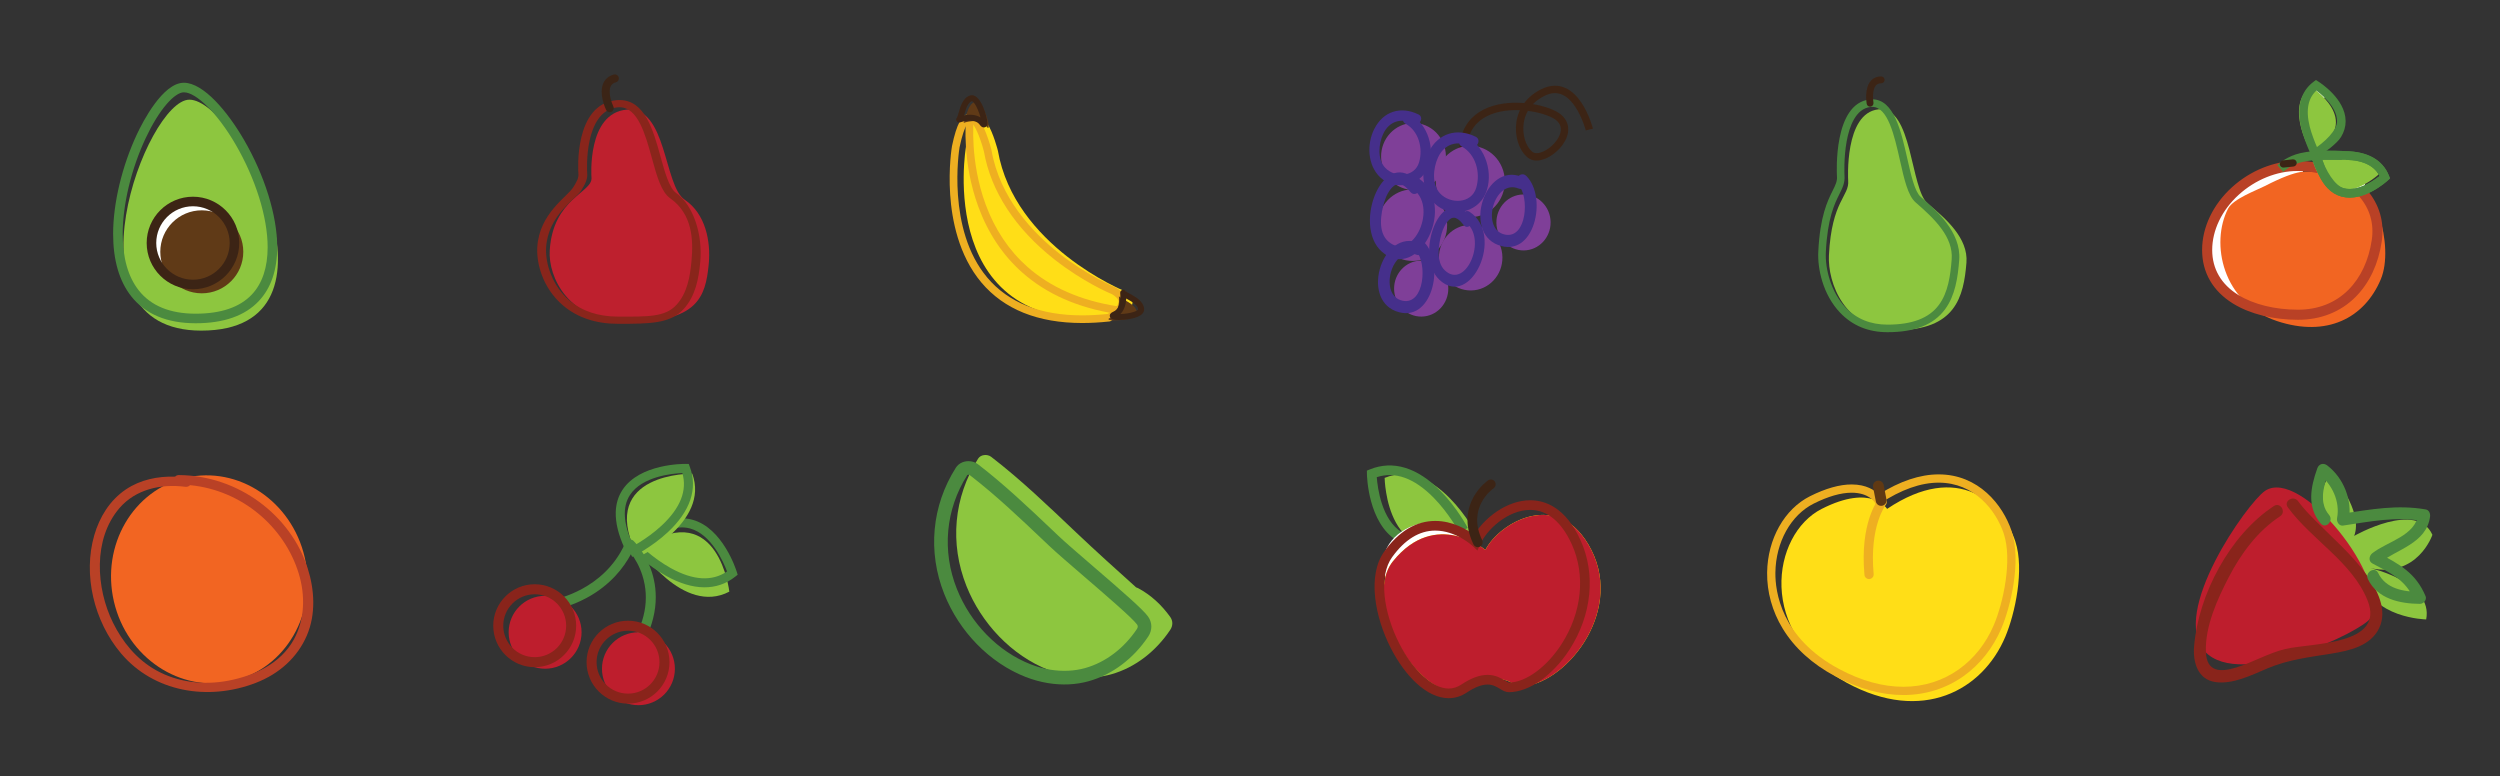 <?xml version="1.0" encoding="utf-8"?>
<!-- Generator: Adobe Illustrator 16.0.0, SVG Export Plug-In . SVG Version: 6.00 Build 0)  -->
<!DOCTYPE svg PUBLIC "-//W3C//DTD SVG 1.1//EN" "http://www.w3.org/Graphics/SVG/1.1/DTD/svg11.dtd">
<svg version="1.1" id="Layer_1" xmlns="http://www.w3.org/2000/svg" xmlns:xlink="http://www.w3.org/1999/xlink" x="0px" y="0px"
	 width="1688px" height="524px" viewBox="0 0 1688 524" enable-background="new 0 0 1688 524" xml:space="preserve">
<rect x="0" y="0" width="1688" height="524" fill="#333333" stroke="none"/>
<g>
	<g>
		<path fill="#8DC63F" d="M996.834,360.69c0,0-27.164-52.151-61.932-38.025c0,0,1.088,67.361,57.584,39.112"/>
	</g>
	<g>
		<path fill="#4B8A3F" d="M959.102,369.244c-5.918,0.002-11.236-1.422-15.926-4.269c-19.467-11.815-20.201-43.628-20.225-44.976
			l-0.035-2.231l2.068-0.84c15.535-6.312,31.979-1.315,47.549,14.445c11.352,11.489,18.213,24.546,18.498,25.095l-5.779,3.014
			l-0.002-0.002l0,0c-0.104-0.197-6.787-12.865-17.449-23.621c-12.979-13.095-25.82-17.688-38.203-13.679
			c0.535,7.122,3.279,28.932,16.975,37.231c8.77,5.313,20.803,4.215,35.766-3.266l2.914,5.83
			C975.566,366.82,966.824,369.244,959.102,369.244z"/>
	</g>
	<g>
		<path fill="#FFFFFF" d="M1002.266,380.79c0,15.603-15.322,28.249-34.225,28.249c-18.9,0-34.225-12.646-34.225-28.249
			c0-15.599,15.324-28.247,34.225-28.247C986.943,352.542,1002.266,365.191,1002.266,380.79z"/>
	</g>
	<g>
		<path fill="#FFF200" d="M1002.959,371.314c0,0-33.475-28.147-62.383,7.608c-22.998,28.444,21.725,104.338,54.014,85.205
			c20.539-12.172,26.465-0.761,31.953-0.761c28.906,0,69.988-48.688,47.926-92.053
			C1052.816,328.753,1012.086,353.057,1002.959,371.314z"/>
	</g>
	<g>
		<path fill="#BE1E2D" d="M1002.959,371.314c0,0-33.475-28.147-62.383,7.608c-22.998,28.444,21.725,104.338,54.014,85.205
			c20.539-12.172,26.465-0.761,31.953-0.761c28.906,0,69.988-48.688,47.926-92.053
			C1052.816,328.753,1012.086,353.057,1002.959,371.314z"/>
	</g>
	<g>
		<path fill="#89241B" d="M978.121,471.418c-7.068,0-14.609-3.517-21.805-10.169c-6.396-5.914-12.359-14.084-17.248-23.631
			c-10.631-20.764-16.113-48.988-4.4-65.241c9.871-13.697,21.455-20.642,34.428-20.642c11.783,0,21.494,5.846,26.32,9.411
			c7.061-11.85,22.328-23.375,37.791-23.375c9.916,0,23.867,4.696,34.014,27.073c10.361,22.844,7.582,50.387-7.43,73.68
			c-11.291,17.517-27.375,28.836-40.977,28.836c-2.27,0-4.131-1.117-6.104-2.301c-2.346-1.407-4.77-2.862-8.332-2.862
			c-3.91,0-8.639,1.827-14.053,5.427C986.539,470.141,982.432,471.418,978.121,471.418z M969.096,358.252
			c-10.76,0-20.562,6.034-29.141,17.938c-4.432,6.149-6.178,15.229-5.047,26.252c1.053,10.278,4.592,21.716,9.963,32.206
			c9.408,18.377,22.459,30.252,33.25,30.252c3.004,0,5.896-0.91,8.596-2.704c6.596-4.386,12.373-6.516,17.662-6.516
			c5.367,0,9.02,2.191,11.688,3.79c0.965,0.58,2.285,1.371,2.748,1.371c11.268,0,25.531-10.388,35.498-25.85
			c13.807-21.422,16.414-46.639,6.973-67.453c-6.896-15.209-16.607-23.248-28.078-23.248c-15.281,0-29.436,13.49-33.775,23.228
			l-1.869,4.198l-3.344-3.153C994.113,368.463,983.049,358.252,969.096,358.252z"/>
	</g>
	<g>
		<path fill="#3C2415" d="M997.852,369.452c-1.213,0.001-2.375-0.679-2.938-1.844c-6.814-14.128-3.785-25.16-0.043-31.93
			c4.02-7.271,9.658-11.193,9.896-11.356c1.484-1.019,3.514-0.641,4.531,0.844c1.016,1.481,0.643,3.505-0.834,4.525
			c-0.758,0.526-18.295,13.077-7.68,35.084c0.781,1.623,0.102,3.57-1.52,4.353C998.809,369.347,998.326,369.452,997.852,369.452z"/>
	</g>
</g>
<g>
	<g>
		<path fill="#8DC63F" d="M127.863,67.301c-28.907,0-87.72,155.932,7.974,155.932C239.765,223.233,160.761,67.301,127.863,67.301"/>
	</g>
	<g>
		<path fill="#FFFFFF" d="M102.267,164.065c0-15.477,12.545-28.021,28.021-28.021c15.474,0,28.02,12.545,28.02,28.021
			s-12.546,28.021-28.02,28.021C114.812,192.086,102.267,179.542,102.267,164.065"/>
	</g>
	<g>
		<path fill="#603A17" d="M108.23,170.028c0-15.477,12.544-28.021,28.021-28.021c15.475,0,28.02,12.545,28.02,28.021
			c0,15.475-12.545,28.02-28.02,28.02C120.774,198.047,108.23,185.502,108.23,170.028"/>
	</g>
	<g>
		<path fill="#4B8A3F" d="M132.111,218.264c-19.334,0-33.969-6.123-43.497-18.199c-8.113-10.287-12.229-24.473-12.229-42.17
			c0-20.709,6.046-45.928,16.172-67.459c3.812-8.109,17.357-34.561,31.578-34.561c13.385,0,29.682,19.793,40.472,38.316
			c14.128,24.26,22.563,51.436,22.563,72.695c0,15.375-4.168,27.607-12.388,36.355C165.416,213.209,151.059,218.264,132.111,218.264
			z M124.136,62.334c-3.082,0-7.237,2.859-11.702,8.053c-4.782,5.561-9.632,13.443-14.03,22.797
			c-9.743,20.715-15.559,44.906-15.559,64.711c0,16.207,3.647,29.049,10.841,38.168c8.241,10.445,21.169,15.742,38.426,15.742
			c17.093,0,29.866-4.369,37.965-12.986c7.057-7.512,10.636-18.254,10.636-31.932c0-20.168-8.107-46.127-21.686-69.443
			C146.985,76.772,132.638,62.334,124.136,62.334z"/>
	</g>
	<g>
		<path fill="#3C2415" d="M130.288,195.317c-17.231,0-31.252-14.02-31.252-31.252c0-17.23,14.021-31.25,31.252-31.25
			c17.23,0,31.25,14.02,31.25,31.25C161.538,181.297,147.519,195.317,130.288,195.317z M130.288,139.274
			c-13.67,0-24.791,11.121-24.791,24.791s11.121,24.791,24.791,24.791s24.791-11.121,24.791-24.791S143.958,139.274,130.288,139.274
			z"/>
	</g>
</g>
<g>
	<g>
		<g>
			<g>
				<path fill="#8DC63F" d="M431.141,369.675c0,0,30.146,46.178,61.297,29.799c0,0-7.206-62.771-57.34-31.213"/>
			</g>
		</g>
		<g>
			<g>
				<path fill="#4B8A3F" d="M451.951,351.243c5.326-1.559,10.485-1.676,15.459-0.348c20.632,5.514,29.666,33.955,30.041,35.162
					l0.619,2.002l-1.641,1.301c-12.323,9.77-28.44,9.598-46.604-0.49c-13.242-7.357-22.854-17.305-23.257-17.723l4.41-4.234
					l0.001,0.002l0,0c0.146,0.15,9.496,9.793,21.925,16.67c15.129,8.373,27.896,9.127,37.99,2.26
					c-2.355-6.27-10.566-25.18-25.078-29.047c-9.295-2.475-19.836,1.68-31.336,12.352l-4.16-4.48
					C437.766,357.759,444.997,353.278,451.951,351.243z"/>
			</g>
		</g>
	</g>
	<g>
		<g>
			<g>
				<path fill="#8DC63F" d="M429.986,376.788c0,0,49.663-23.975,37.415-56.971c0,0-63.178-0.902-38.309,52.865"/>
			</g>
		</g>
		<g>
			<g>
				<path fill="#4B8A3F" d="M415.756,345.706c0.168-5.547,1.652-10.49,4.455-14.807c11.633-17.912,41.475-17.691,42.739-17.674
					l2.093,0.029l0.729,1.963c5.474,14.742,0.32,30.014-14.897,44.16c-11.095,10.314-23.529,16.373-24.054,16.627l-2.658-5.506l0,0
					l0,0c0.189-0.092,12.254-5.996,22.641-15.686c12.646-11.793,17.316-23.697,13.914-35.422
					c-6.691,0.299-27.215,2.248-35.385,14.85c-5.232,8.07-4.546,19.383,2.039,33.623l-5.548,2.566
					C417.559,361.212,415.536,352.948,415.756,345.706z"/>
			</g>
		</g>
	</g>
	<g>
		<path fill="#4B8A3F" d="M427.126,443.271c-0.644,0-1.294-0.182-1.87-0.566c-1.555-1.033-1.977-3.133-0.943-4.688
			c11.273-16.949,14.457-33.561,9.467-49.375c-2.098-6.646-5.234-11.705-7.572-14.852c-4.988,9.443-14.057,21.295-30.23,29.977
			c-10.869,5.836-19.785,7.465-20.158,7.531c-1.842,0.328-3.595-0.898-3.922-2.738c-0.326-1.838,0.898-3.592,2.734-3.922
			c0.363-0.064,33.014-6.305,47.131-37.121c0.188-0.406,0.37-0.814,0.547-1.229c0.439-1.02,1.352-1.758,2.439-1.979
			c1.086-0.219,2.215,0.111,3.016,0.881c0.334,0.324,8.25,8.061,12.465,21.416c3.877,12.279,5.238,31.818-10.283,55.154
			C429.294,442.741,428.219,443.271,427.126,443.271z"/>
	</g>
	<g>
		<path fill="#BE1E2D" d="M392.674,426.905c0,13.592-11.024,24.615-24.617,24.615c-13.594,0-24.616-11.023-24.616-24.615
			c0-13.598,11.022-24.617,24.616-24.617C381.65,402.288,392.674,413.308,392.674,426.905z"/>
	</g>
	<g>
		<path fill="#BE1E2D" d="M455.686,451.521c0,13.596-11.021,24.615-24.617,24.615c-13.59,0-24.617-11.02-24.617-24.615
			c0-13.594,11.027-24.615,24.617-24.615C444.665,426.905,455.686,437.927,455.686,451.521z"/>
	</g>
	<g>
		<path fill="#89241B" d="M361.034,450.479c-15.438,0-27.998-12.559-27.998-27.996s12.561-27.998,27.998-27.998
			c15.439,0,28,12.561,28,27.998S376.473,450.479,361.034,450.479z M361.034,401.249c-11.709,0-21.234,9.525-21.234,21.234
			c0,11.707,9.525,21.234,21.234,21.234c11.711,0,21.236-9.527,21.236-21.234C382.27,410.774,372.745,401.249,361.034,401.249z"/>
	</g>
	<g>
		<path fill="#89241B" d="M424.045,475.097c-15.437,0-27.997-12.561-27.997-27.998s12.561-27.996,27.997-27.996
			c15.439,0,28,12.559,28,27.996S439.485,475.097,424.045,475.097z M424.045,425.866c-11.707,0-21.234,9.525-21.234,21.232
			c0,11.709,9.527,21.234,21.234,21.234c11.711,0,21.236-9.525,21.236-21.234C445.282,435.392,435.756,425.866,424.045,425.866z"/>
	</g>
</g>
<g>
	<path fill="none" stroke="#3C2415" stroke-width="5" stroke-miterlimit="10" d="M1073.142,87.474c0,0-9.193-36.154-31.496-24.939
		c-22.303,11.217-16.721,37.16-7.68,42.498c9.039,5.34,31.281-14.621,18.602-25.594c-12.682-10.977-84-20-59.861,48.26"/>
	<path fill="#7F3F98" d="M976.273,105.363c0.166,12.475-9.492,22.717-21.572,22.879c-12.086,0.154-22.01-9.828-22.176-22.305
		c-0.162-12.475,9.494-22.719,21.58-22.875C966.187,82.902,976.111,92.888,976.273,105.363z"/>
	<path fill="#7F3F98" d="M977.109,151.726c0.174,13.338-10.15,24.281-23.066,24.453c-12.908,0.172-23.521-10.504-23.697-23.836
		c-0.176-13.334,10.154-24.277,23.062-24.447C966.324,127.726,976.933,138.392,977.109,151.726z"/>
	<path fill="#7F3F98" d="M977.892,194.628c0.139,10.439-7.941,19-18.051,19.133c-10.104,0.135-18.406-8.213-18.545-18.648
		c-0.139-10.439,7.949-19.002,18.051-19.133C969.455,175.847,977.759,184.199,977.892,194.628z"/>
	<g>
		<path fill="#452F8B" d="M957.796,77.298c-11.75-5.793-23.67-2.387-29.842,9.701c-5.225,10.242-4.631,24.613,3.957,32.729
			c9.768,9.234,26.709,6.148,32.094-6.307c5.441-12.555,0.131-29.602-11.672-36.053c-3.896-2.129-7.264,4.008-3.367,6.135
			c8.914,4.875,12.027,16.598,9.174,26.15c-3.062,10.258-16.533,10.41-22.887,3.588c-5.412-5.807-4.41-16.113-1.35-22.76
			c4.012-8.717,12.299-11.104,20.525-7.049C958.392,85.388,961.779,79.255,957.796,77.298L957.796,77.298z"/>
	</g>
	<g>
		<path fill="#452F8B" d="M957.871,123.798c-23.006-27.252-45.35,28.152-24.828,46.16c24.83,21.791,52.008-32.885,23.975-50.068
			c-4.418-2.713-8.311,4.434-3.914,7.127c18.781,11.512,1.1,50.783-15.746,35.998c-7.143-6.266-5.094-18.695-2.652-26.758
			c1.182-3.912,3.279-8.262,6.508-10.799c4.268-3.352,8.369,0.945,11.121,4.205C955.705,133.654,961.214,127.755,957.871,123.798
			L957.871,123.798z"/>
	</g>
	<path fill="#7F3F98" d="M1016.068,122.232c0.174,13.291-10.111,24.201-22.984,24.373c-12.875,0.166-23.447-10.469-23.623-23.762
		c-0.174-13.291,10.113-24.203,22.99-24.371C1005.324,98.302,1015.896,108.939,1016.068,122.232z"/>
	<path fill="#7F3F98" d="M1014.431,173.687c0.162,12.23-9.307,22.266-21.148,22.424c-11.84,0.158-21.57-9.631-21.73-21.859
		c-0.16-12.227,9.311-22.26,21.148-22.416C1004.544,151.679,1014.271,161.46,1014.431,173.687z"/>
	<g>
		<path fill="#452F8B" d="M996.382,92.333c-12.52-6.174-25.217-2.545-31.791,10.334c-5.568,10.914-4.936,26.223,4.215,34.871
			c10.406,9.836,28.453,6.549,34.191-6.721c5.797-13.375,0.139-31.537-12.436-38.412c-4.15-2.266-7.738,4.27-3.588,6.537
			c9.498,5.193,12.814,17.684,9.773,27.859c-3.262,10.93-17.613,11.092-24.383,3.824c-5.764-6.186-4.697-17.166-1.438-24.248
			c4.275-9.285,13.102-11.83,21.869-7.512C997.017,100.951,1000.625,94.416,996.382,92.333L996.382,92.333z"/>
	</g>
	<g>
		<path fill="#452F8B" d="M993.023,146.613c-19.643-25.008-38.654,25.777-21.135,42.307c21.195,20.002,44.328-30.111,20.404-45.891
			c-3.77-2.49-7.086,4.059-3.332,6.531c16.027,10.574,0.98,46.566-13.4,32.996c-6.098-5.75-4.359-17.146-2.283-24.537
			c1.004-3.588,2.789-7.574,5.541-9.898c3.635-3.068,7.139,0.875,9.488,3.867C991.185,155.648,995.878,150.246,993.023,146.613
			L993.023,146.613z"/>
	</g>
	<g>
		<path fill="#452F8B" d="M958.236,164.009c-24.521-9.764-39.621,36.85-15.922,46.033c24.613,9.535,33.721-31.971,19.254-46.508
			c-3.676-3.689-9.209,2.18-5.535,5.869c7.775,7.814,5.857,36.676-8.926,33.662c-16.713-3.41-7.479-37.734,9.119-31.125
			C961.009,173.845,962.951,165.888,958.236,164.009L958.236,164.009z"/>
	</g>
	<path fill="#7F3F98" d="M1046.964,149.958c0.139,10.438-7.939,19-18.051,19.131c-10.104,0.135-18.404-8.215-18.547-18.65
		c-0.135-10.436,7.953-19,18.053-19.131C1038.527,131.173,1046.832,139.527,1046.964,149.958z"/>
	<g>
		<path fill="#452F8B" d="M1027.308,119.339c-24.521-9.766-39.621,36.848-15.922,46.031c24.613,9.535,33.721-31.971,19.252-46.508
			c-3.672-3.689-9.207,2.18-5.535,5.867c7.777,7.816,5.859,36.678-8.924,33.664c-16.711-3.41-7.477-37.736,9.121-31.123
			C1030.082,129.173,1032.023,121.214,1027.308,119.339L1027.308,119.339z"/>
	</g>
</g>
<g>
	<path fill="#8DC63F" d="M1579.361,364.73c0,0-21.846-30.356-4.844-44.545c0,0,21.52,24.628,15.023,41.663
		c0,0,42.281-24.26,52.824-0.728c0,0-9.814,29.289-41.809,22.502c0,0,42.496,9.636,37.604,34.62c0,0-37.389-0.731-43.004-28.564"/>
	<path fill="#BE1E2D" d="M1529.311,331.46c-11.951,8.15-64.523,82.401-40.521,108.452c24,26.056,107.178-14.081,111.678-22.521
		C1614.281,391.481,1553.477,314.973,1529.311,331.46z"/>
	<g>
		<path fill="#89241B" d="M1544.719,342.525c16.014,21.902,43.385,36.921,53.801,62.73c12.414,30.75-38.135,28.78-55.506,32.96
			c-11.385,2.741-21.82,8.959-33.02,12.446c-11.084,3.445-20.104,2.979-20.57-10.547c-0.605-17.236,7.723-35.508,15.467-50.449
			c8.26-15.932,19.498-31.156,34.656-41.098c4.348-2.852,0.189-9.783-4.176-6.922c-29.709,19.489-50.994,59.675-53.92,94.756
			c-0.877,10.537,2.357,22.281,14.201,24.095c11.885,1.821,24.793-4.768,35.389-9.229c14.201-5.981,28.248-7.514,43.336-9.986
			c11.984-1.96,26.033-5.023,31.92-16.944c6.076-12.308-1.229-26.296-8.424-36.259c-9.795-13.568-22.67-24.711-34.443-36.489
			c-4.176-4.172-8.301-8.464-11.789-13.235C1548.588,334.177,1541.639,338.318,1544.719,342.525L1544.719,342.525z"/>
	</g>
	<g>
		<path fill="#4B8A3F" d="M1572.594,347.682c-7.295-8.579-3.48-20.104-0.111-29.536c-2.246,0.645-4.494,1.284-6.736,1.928
			c8.877,6.814,14.4,18.557,12.244,29.777c-0.441,2.313,1.277,5.425,4.029,5.016c18.252-2.727,35.383-6.26,53.855-3.068
			c-0.982-1.631-1.967-3.266-2.949-4.896c-2.029,15.026-20.793,18.543-31.109,26.598c-2.264,1.765-2.842,5.426,0.107,6.981
			c12.08,6.381,22.467,11.003,28.074,24.344c1.256-1.726,2.514-3.452,3.768-5.177c-10.803-0.084-22.879-2.074-28.021-12.765
			c-2.264-4.701-9.16-0.485-6.922,4.17c6.41,13.315,21.596,16.574,35.158,16.672c2.408,0.018,4.777-2.784,3.77-5.18
			c-6.584-15.665-17.475-21.51-31.865-29.114c0.035,2.332,0.066,4.66,0.105,6.99c12.32-9.619,32.332-13.436,34.781-31.576
			c0.277-2.054-0.611-4.488-2.957-4.893c-19.283-3.33-36.938-0.016-56.01,2.831c1.348,1.67,2.686,3.341,4.031,5.013
			c2.654-13.843-3.275-28.939-14.459-37.516c-2.547-1.957-5.641-1.147-6.738,1.93c-4.564,12.764-7.139,26.145,2.32,37.266
			C1570.342,357.455,1575.938,351.617,1572.594,347.682L1572.594,347.682z"/>
	</g>
</g>
<g>
	<g>
		<path fill="#FFDE17" d="M652.223,99.077c0,0-22.393,129.189,103.354,115.41c0,0,18.086-9.475,3.444-18.087
			c0,0-74.069-30.145-85.266-94.74C673.755,101.66,661.698,53.429,652.223,99.077z"/>
	</g>
	<g>
		<path fill="#EEAF21" d="M730.711,218.099c0,0-0.005,0-0.008,0c-29.891-0.002-52.795-9.208-68.074-27.361
			c-15.385-18.285-19.955-42.381-21.08-59.376c-1.211-18.302,1.138-32.146,1.238-32.727l0.016-0.084
			c3.113-15.007,6.807-21.698,11.975-21.698c3.981,0,7.443,4.051,10.895,12.741c2.242,5.651,3.641,11.205,3.699,11.438l0.039,0.186
			c5.637,32.51,28,55.964,45.77,69.914c19.412,15.242,37.742,22.801,37.926,22.875l0.334,0.165c4.732,2.784,7.085,6.096,6.992,9.842
			c-0.175,7.125-9.486,12.205-10.547,12.762l-0.433,0.226l-0.485,0.054C742.645,217.748,736.502,218.099,730.711,218.099z
			 M647.873,99.554c-0.28,1.699-8.771,55.223,18.728,87.872c14.252,16.922,35.818,25.504,64.104,25.506c0.003,0,0.006,0,0.006,0
			c5.451,0,11.229-0.322,17.187-0.958c2.263-1.291,7.294-4.824,7.37-8.09c0.049-2.102-2.27-3.953-4.293-5.167
			c-2.102-0.873-19.723-8.423-38.871-23.43c-26.539-20.8-43.053-46.072-47.766-73.086c-0.186-0.719-1.51-5.776-3.484-10.742
			c-3.08-7.742-5.428-9.438-6.074-9.438C654.745,82.021,651.418,82.499,647.873,99.554z"/>
	</g>
	<g>
		<path fill="#EEAF21" d="M753.456,211.873c-25.644-4.008-46.941-13.408-63.303-27.941c-13.107-11.645-23.064-26.564-29.588-44.346
			c-11.06-30.141-8.445-57.697-8.326-58.854l5.141,0.518l-2.571-0.259l2.571,0.258c-0.027,0.274-2.605,27.685,8.1,56.727
			c6.24,16.936,15.726,31.121,28.188,42.168c15.597,13.821,35.981,22.779,60.585,26.623L753.456,211.873z"/>
	</g>
	<g>
		<path fill="#603A17" d="M650.497,83.021c0,0,10.91-4.02,15.504,2.297s-1.723-18.374-7.465-16.65
			C652.795,70.389,652.22,81.298,650.497,83.021z"/>
	</g>
	<g>
		<path fill="#3C2415" d="M664.292,86.068c-1.27,0-2.156-0.996-2.787-1.864c-1.318-1.811-3.551-2.729-6.641-2.729
			c-3.39,0-6.516,1.127-6.547,1.138c-0.887,0.323-1.877-0.011-2.385-0.807c-0.498-0.781-0.398-1.798,0.238-2.466
			c0.277-0.404,0.73-1.988,1.061-3.147c1.238-4.334,2.934-10.272,7.855-11.747c0.379-0.113,0.77-0.172,1.162-0.172
			c6.293,0,10.473,15.093,10.473,18.713c0,0.596-0.076,1.084-0.231,1.497C666.124,85.46,665.28,86.068,664.292,86.068z
			 M654.864,77.454c2.829,0,5.257,0.632,7.182,1.851c-0.892-3.297-2.588-7.714-4.514-9.986c-0.711-0.837-1.176-1.025-1.283-1.025
			c-2.822,0.847-4.17,5.561-5.152,9.004c-0.049,0.176-0.098,0.346-0.146,0.516C652.122,77.607,653.465,77.454,654.864,77.454z"/>
	</g>
	<g>
		<path fill="#603A17" d="M755.469,199.947c0,0,1.441,11.537-5.75,14.58c-7.193,3.043,18.286,2.485,17.91-3.497
			C767.252,205.046,756.756,202.015,755.469,199.947z"/>
	</g>
	<g>
		<path fill="#3C2415" d="M755.489,216.07h-0.002c-3.384,0-5.719-0.41-6.125-2.406c-0.273-1.357,0.555-2.456,2.463-3.264
			c5.634-2.385,4.551-12.379,4.537-12.48c-0.117-0.937,0.434-1.828,1.323-2.143c0.873-0.31,1.843,0.019,2.35,0.789
			c0.331,0.363,1.771,1.162,2.825,1.748c3.942,2.188,9.34,5.184,9.662,10.312c0.053,0.821-0.123,2.055-1.252,3.257
			C768.161,215.194,759.588,216.07,755.489,216.07z M760.444,201.57c-0.182,3.214-1.023,7.584-3.953,10.467
			c6.66-0.183,11.873-2.145,12.021-3.152c-0.187-2.939-4.473-5.317-7.603-7.056C760.751,201.741,760.596,201.655,760.444,201.57z"/>
	</g>
</g>
<g>
	<g>
		<path fill="#8DC63F" d="M750.303,455.292c16.487-4.629,30.363-15.834,39.827-29.982c1.872-2.797,1.953-6.057-0.044-8.824
			c-5.818-8.072-12.944-14.734-21.727-19.414c-0.418-0.225-0.837-0.375-1.247-0.477c-13.64-12.242-27.233-24.502-40.555-37.129
			c-18.558-17.586-36.992-35.375-57.279-50.99c-2.549-1.967-7.021-1.699-8.855,1.201c-16.544,26.113-19.291,57.33-7.874,86.023
			c9.944,25,30.346,46.861,55.561,56.727C721.402,457.624,736.474,459.178,750.303,455.292z"/>
	</g>
	<path fill="#4B8A3F" d="M707.629,461.235l-0.003-0.002c-5.116-0.832-10.206-2.234-15.122-4.156
		c-24.218-9.477-44.76-30.422-54.946-56.031c-11.323-28.451-8.478-59.512,7.804-85.213c2.09-3.301,6.146-4.996,10.33-4.314
		c1.747,0.285,3.372,0.977,4.703,1.998c17.815,13.715,34.304,29.359,50.246,44.484l4.078,3.867
		c4.697,4.453,13.715,12.217,23.266,20.432c20.206,17.395,33.707,29.152,37.166,33.949c2.944,4.082,2.994,9.277,0.129,13.555
		c-10.017,14.971-24.253,25.668-40.1,30.117C726.51,462.36,717.236,462.799,707.629,461.235z M654.214,320.588
		c-0.577-0.094-1.015,0.08-1.092,0.164c-14.687,23.184-17.249,51.211-7.028,76.896c9.268,23.287,27.869,42.305,49.76,50.871
		c4.314,1.688,8.771,2.91,13.25,3.641h0.004c8.162,1.33,16.318,0.957,23.586-1.084c13.737-3.863,26.147-13.229,34.949-26.385
		c0.981-1.461,0.499-2.451,0.052-3.07c-3.079-4.271-21.173-19.844-35.706-32.355c-9.633-8.295-18.731-16.123-23.591-20.729
		l-4.083-3.869c-15.772-14.967-32.087-30.447-49.522-43.869C654.695,320.727,654.497,320.633,654.214,320.588z"/>
</g>
<g>
	<path fill="#F26522" d="M205.729,376.249c8.784,37.893-12.937,75.298-48.51,83.541c-35.573,8.247-71.531-15.793-80.311-53.675
		c-8.778-37.892,12.938-75.296,48.514-83.544C160.993,314.331,196.948,338.364,205.729,376.249z"/>
	<path fill="#B94126" d="M207.772,383.771c-11.355-35.745-46.69-62.729-86.974-62.999c-1.142-0.008-1.984,0.417-2.534,1.049
		c-11.818-0.319-23.481,2.03-33.345,8.694c-10.952,7.4-17.743,18.774-21.237,30.786c-7.771,26.736-0.244,58.184,18.011,79.829
		c22.016,26.104,58.694,32.43,91.036,19.942c15.87-6.129,28.261-17.286,34.576-32.258
		C213.321,414.549,212.368,398.243,207.772,383.771z M198.284,432.001c-8.761,15.816-26.166,24.183-44.209,27.603
		c-16.742,3.171-34.123,1.129-48.845-7.143c-13.119-7.373-22.646-19.209-28.961-32.053c-11.431-23.249-13.657-56.416,4.441-77.396
		c10.835-12.559,27.757-16.479,44.363-14.328c1.372,0.179,2.493-0.323,3.249-1.105c34.939,3.359,63.801,28.168,73.406,59.744
		C206.191,401.992,205.887,418.28,198.284,432.001z"/>
</g>
<g>
	<g>
		<path fill="#FFDE17" d="M1274.149,343.614c0,0-10.193-17.271-44.162,0c-33.971,17.27-44.021,84.353,16.984,117.435
			c50.955,27.633,91.721,5.181,107.008-31.086c6.572-15.592,13.023-45.33,6.793-64.33
			C1352.28,339.727,1322.562,311.125,1274.149,343.614z"/>
	</g>
	<g>
		<path fill="#EEAF21" d="M1285.149,469.289c0,0-0.004,0-0.008,0c-14.781-0.002-30.219-4.239-45.881-12.592
			c-15.68-8.362-27.668-19.254-35.631-32.371c-7.018-11.561-10.637-24.623-10.463-37.772c0.299-22.646,11.678-42.874,28.994-51.531
			c10.514-5.257,19.959-7.923,28.074-7.923c10.059,0,15.727,4.072,18.357,6.736c14.207-8.98,27.793-13.531,40.418-13.531
			c26.92,0,43.334,20.587,49.209,38.215c6.791,20.369-0.658,51.242-6.947,65.92c-5.633,13.143-14.436,24.232-25.453,32.07
			C1314.063,464.87,1300.001,469.289,1285.149,469.289z M1250.235,332.677c-7.24,0-15.848,2.468-25.58,7.334
			c-15.469,7.735-25.641,26.033-25.912,46.614c-0.164,12.583,3.709,44.117,43.143,65.148c14.848,7.919,29.4,11.935,43.256,11.937
			c0.002,0,0.006,0,0.006,0c13.689,0.001,26.633-4.062,37.438-11.746c10.184-7.244,18.33-17.522,23.559-29.725
			c6.41-14.951,12.75-44.06,6.785-61.956c-5.291-15.87-19.967-34.401-43.918-34.401c-12.133,0-25.402,4.697-39.439,13.963
			l-2.428,1.604l-1.5-2.497C1265.497,338.722,1261.546,332.677,1250.235,332.677z"/>
	</g>
	<g>
		<path fill="#EEAF21" d="M1261.979,390.978c-1.592,0-2.951-1.217-3.1-2.835c-3.195-35.15,9.025-50.528,9.547-51.165
			c1.09-1.333,3.055-1.528,4.387-0.438c1.328,1.086,1.525,3.041,0.447,4.373c-0.164,0.208-11.105,14.395-8.172,46.665
			c0.156,1.715-1.107,3.23-2.822,3.386C1262.171,390.973,1262.075,390.978,1261.979,390.978z"/>
	</g>
	<g>
		<line fill="#FFFFFF" x1="1270.153" y1="337.896" x2="1268.269" y2="328.17"/>
		<path fill="#603913" d="M1271.159,341.403c-0.102,0.029-0.207,0.054-0.312,0.073c-1.977,0.384-3.893-0.908-4.273-2.885
			l-1.887-9.727c-0.383-1.979,0.908-3.899,2.887-4.275c1.979-0.383,3.893,0.91,4.277,2.887l1.883,9.727
			C1274.097,339.074,1272.958,340.888,1271.159,341.403z"/>
	</g>
</g>
<g>
	<g>
		<polygon fill="#FFFFFF" points="1559.501,167.569 1554.817,114.126 1528.269,116.163 1509.53,130.415 1494.954,146.7 
			1489.749,176.731 1501.2,196.582 1511.093,205.744 		"/>
	</g>
	<g>
		<g>
			<path fill="#F26522" d="M1563.983,116.196c-6.811-0.205-10.488-3.007-34.951,9.51c-5.377,2.751-21.217,8.568-24.623,15.143
				c-12.074,23.326-3.93,63.685,33.107,75.964c33.502,11.105,59.012-1.983,70.018-28.268c4.734-11.3,3.48-28.631-1.002-42.401
				C1600.415,127.37,1570.796,116.398,1563.983,116.196z"/>
		</g>
	</g>
	<g>
		<path fill="#B94126" stroke="#B94126" stroke-width="3" stroke-miterlimit="10" d="M1551.694,214.417
			c-16.615,0-31.936-3.807-43.143-10.719c-13.209-8.148-20.191-20.222-20.191-34.915c0-14.842,7.162-29.862,19.65-41.21
			c12.193-11.083,27.926-17.439,43.164-17.439c18.387,0,35.545,7.162,45.895,19.16c8.137,9.431,11.459,21.022,9.607,33.521
			c-2.197,14.839-8.15,27.493-17.217,36.595C1579.681,209.228,1566.622,214.417,1551.694,214.417z M1551.175,113.953
			c-14.301,0-29.098,5.994-40.598,16.446c-11.693,10.627-18.398,24.616-18.398,38.385c0,13.3,6.354,24.25,18.377,31.665
			c10.613,6.546,25.223,10.15,41.139,10.15c13.891,0,26.014-4.801,35.061-13.883c8.484-8.519,14.068-20.435,16.146-34.46
			c1.684-11.367-1.332-21.902-8.721-30.469C1584.544,120.621,1568.468,113.953,1551.175,113.953z"/>
	</g>
	<polygon fill="#FFFFFF" points="1564.585,56.353 1571.694,63.882 1563.315,71.452 1557.638,62.26 	"/>
	<polygon fill="#FFFFFF" points="1594.827,117.716 1597.681,127.671 1586.759,130.54 1585.944,119.767 	"/>
	<g>
		<g>
			<g>
				<path fill="#8DC63F" d="M1561.19,103.826c0,0-19.521-31.485-0.855-45.218c0,0,36.014,22.703,2.822,43.278"/>
			</g>
		</g>
		<g>
			<g>
				<path fill="#4B8A3F" stroke="#4B8A3F" stroke-width="3" stroke-miterlimit="10" d="M1579.415,91.672
					c1.904-3.147,2.857-6.427,2.854-9.821c-0.021-14.258-16.963-25.046-17.684-25.498l-0.811-0.509l-0.77,0.572
					c-8.393,6.264-11.027,16.718-7.611,30.23c2.518,9.966,8.732,22.414,8.936,22.75l2.389-1.451
					c-0.049-0.079-6.223-12.472-8.631-22.039c-3.029-12.039-1.07-20.998,5.818-26.647c3.293,2.286,15.559,11.542,15.57,22.603
					c0.006,6.852-8.545,15.253-17.855,21.132l1.492,2.362C1568.903,101.7,1576.901,95.825,1579.415,91.672z"/>
			</g>
		</g>
		<g>
			<g>
				<g>
					<path fill="#8DC63F" d="M1559.979,105.634c0,0,37.016-10.713,46.047,12.16c0,0-32.43,29.959-44.596-9.606"/>
				</g>
			</g>
			<g>
				<g>
					<path fill="#4B8A3F" stroke="#4B8A3F" stroke-width="3" stroke-miterlimit="10" d="M1583.89,106.422
						c12.652,0.234,20.943,4.552,24.662,12.834c-3.131,2.633-15.506,12.229-26.393,9.289c-6.742-1.822-11.832-8.186-15.131-18.916
						l-2.723,0.838c2.053,6.675,4.803,11.82,8.221,15.399c2.586,2.714,5.559,4.528,8.898,5.43
						c14.035,3.782,29.168-10.005,29.807-10.594l0.715-0.663l-0.359-0.906c-3.92-9.93-13.502-15.312-27.709-15.559
						c-10.477-0.182-19.191,0.061-19.576,0.172l0.791,2.736"/>
				</g>
			</g>
			<g>
				<g>
					<path fill="#4B8A3F" stroke="#4B8A3F" stroke-width="3" stroke-miterlimit="10" d="M1572.526,125.867
						c2.586,2.714,5.559,4.528,8.898,5.43c14.035,3.782,29.168-10.005,29.807-10.594l0.715-0.663l-0.359-0.906
						c-3.92-9.93-13.502-15.312-27.709-15.559c-10.477-0.182-19.123-0.28-19.508-0.169l0.791,2.736
						c0.092-0.025,8.672,0.096,18.729,0.28c12.652,0.234,20.943,4.552,24.662,12.834c-3.131,2.633-15.506,12.229-26.393,9.289
						c-6.742-1.822-13.367-12.594-16.664-23.324l-3.402,0.701C1564.146,112.596,1569.108,122.288,1572.526,125.867z"/>
				</g>
			</g>
		</g>
		<g>
			<path fill="#4B8A3F" stroke="#4B8A3F" stroke-width="3" stroke-miterlimit="10" d="M1541.788,113.972l-2.08-2.332
				c0.223-0.199,5.551-4.885,13.799-6.777c10.162-2.332,23.775-1.696,26.402-1.544l-0.18,3.117
				c-2.553-0.146-15.773-0.766-25.525,1.472C1546.729,109.624,1541.837,113.928,1541.788,113.972z"/>
		</g>
	</g>
	<g>
		<g>
			<line fill="#3C2415" x1="1548.313" y1="110.016" x2="1541.731" y2="110.725"/>
		</g>
		<g>
			<path fill="#3C2415" d="M1539.343,111.197c-0.016-0.069-0.025-0.141-0.031-0.212c-0.146-1.338,0.824-2.54,2.16-2.684l6.582-0.707
				c1.338-0.145,2.543,0.825,2.684,2.162c0.143,1.339-0.824,2.539-2.164,2.683l-6.58,0.709
				C1540.726,113.284,1539.583,112.423,1539.343,111.197z"/>
		</g>
	</g>
</g>
<g>
	<g>
		<path fill="#8DC63F" d="M1247.894,121.87c0,0-2.785-45.549,20.426-48.033c23.213-2.484,21.355,53.831,33.426,63.77
			c12.07,9.938,27.322,23.209,25.998,39.75c-1.857,23.19-7.428,45.551-47.354,45.551c-34.816,0-46.422-31.954-45.496-50.519
			C1236.751,135.121,1248.821,132.636,1247.894,121.87z"/>
	</g>
	<g>
		<path fill="#4B8A3F" d="M1274.384,224.297c-12.861,0-23.598-4.419-31.91-13.134c-11.758-12.328-15.307-29.827-14.773-41.067
			c1.145-24.149,6.289-34.479,9.693-41.314c2-4.012,3.203-6.434,2.922-9.884l-0.004-0.06c-0.115-1.996-2.561-48.906,22.076-51.679
			c0.574-0.063,1.15-0.098,1.709-0.098c14.691,0,19.488,21.279,23.721,40.053c2.467,10.959,5.023,22.293,8.953,25.694
			c10.297,8.913,27.527,23.831,26.094,42.67c-0.902,11.84-2.691,24.084-9.615,33.426
			C1305.573,219.262,1292.858,224.297,1274.384,224.297z M1245.407,118.517c0.389,4.851-1.303,8.245-3.443,12.542
			c-3.213,6.451-8.068,16.202-9.162,39.279c-0.525,11.04,3.406,26.855,13.367,37.3c7.312,7.666,16.803,11.552,28.215,11.552
			c16.744,0,28.117-4.357,34.762-13.326c6.154-8.301,7.783-19.695,8.627-30.773c1.145-15.016-11.4-27.214-24.344-38.42
			c-5.201-4.502-7.701-15.593-10.594-28.433c-3.811-16.906-8.131-36.068-18.738-36.068c-0.369,0-0.752,0.021-1.137,0.064
			c-10.049,1.132-14.307,13.286-16.109,23.283C1244.823,106.755,1245.376,117.908,1245.407,118.517z"/>
	</g>
	<g>
		<path fill="#3C2415" d="M1262.671,72.027c-1.109,0-2.09-0.797-2.283-1.927c-0.18-1.039-1.619-10.286,2.652-15.354
			c1.734-2.06,4.203-3.146,7.137-3.146c1.281,0,2.322,1.039,2.322,2.321s-1.041,2.32-2.322,2.32c-1.584,0-2.723,0.474-3.584,1.491
			c-2.455,2.904-2.008,9.347-1.629,11.584c0.213,1.262-0.637,2.462-1.9,2.677C1262.933,72.016,1262.8,72.027,1262.671,72.027z"/>
	</g>
</g>
<g>
	<g>
		<path fill="#BE202E" d="M399.367,119.803c0,0-3.254-43.424,23.855-45.794c27.107-2.365,24.936,51.325,39.033,60.804
			c14.094,9.472,17.811,28.012,16.261,43.787c-2.167,22.105-7.587,38.719-54.212,38.719c-40.659,0-54.209-30.467-53.133-48.167
			C373.342,133.617,400.45,130.072,399.367,119.803z"/>
	</g>
	<g>
		<path fill="#89251B" d="M417.291,218.642c-15.02,0-27.558-4.214-37.262-12.521c-13.732-11.755-17.879-28.439-17.253-39.159
			c1.335-23.022,20.358-34.051,24.331-40.565c2.336-3.828,3.744-6.135,3.414-9.423l-0.005-0.058
			c-0.138-1.901-2.991-46.629,25.78-49.274c0.67-0.061,1.34-0.089,1.994-0.089c17.158,0,22.758,20.284,27.703,38.184
			c2.881,10.452,5.865,21.257,10.457,24.501c12.022,8.497,18.049,28.609,16.375,46.571c-1.053,11.286-3.145,22.96-11.227,31.872
			C452.631,218.551,438.865,218.642,417.291,218.642z M396.465,116.609c0.453,4.626-1.522,7.86-4.018,11.957
			c-3.755,6.151-22.438,16.624-23.715,38.627c-0.613,10.523,3.979,25.607,15.614,35.562c8.538,7.312,19.622,11.017,32.948,11.017
			c19.553,0,31.748,0.556,39.51-7.999c7.187-7.909,9.088-18.777,10.07-29.337c1.338-14.317,0.785-31.836-14.332-42.518
			c-6.072-4.296-8.994-14.867-12.373-27.111c-4.447-16.117-9.49-34.39-21.881-34.39c-0.43,0-0.877,0.021-1.326,0.062
			c-11.736,1.082-16.709,12.666-18.813,22.201C395.781,105.396,396.426,116.028,396.465,116.609z"/>
	</g>
	<g>
		<path fill="#3B2416" d="M412.412,75.661c-1.248,0.348-2.603-0.239-3.18-1.448c-0.523-1.11-5.061-11.053-1.855-18.094
			c1.301-2.866,3.734-4.868,7.033-5.791c1.441-0.406,2.938,0.435,3.342,1.873c0.404,1.443-0.438,2.939-1.877,3.344
			c-1.785,0.5-2.914,1.393-3.561,2.812c-1.846,4.036,0.688,11.138,1.82,13.535c0.639,1.353,0.057,2.967-1.293,3.608
			C412.701,75.563,412.557,75.619,412.412,75.661z"/>
	</g>
</g>
</svg>
